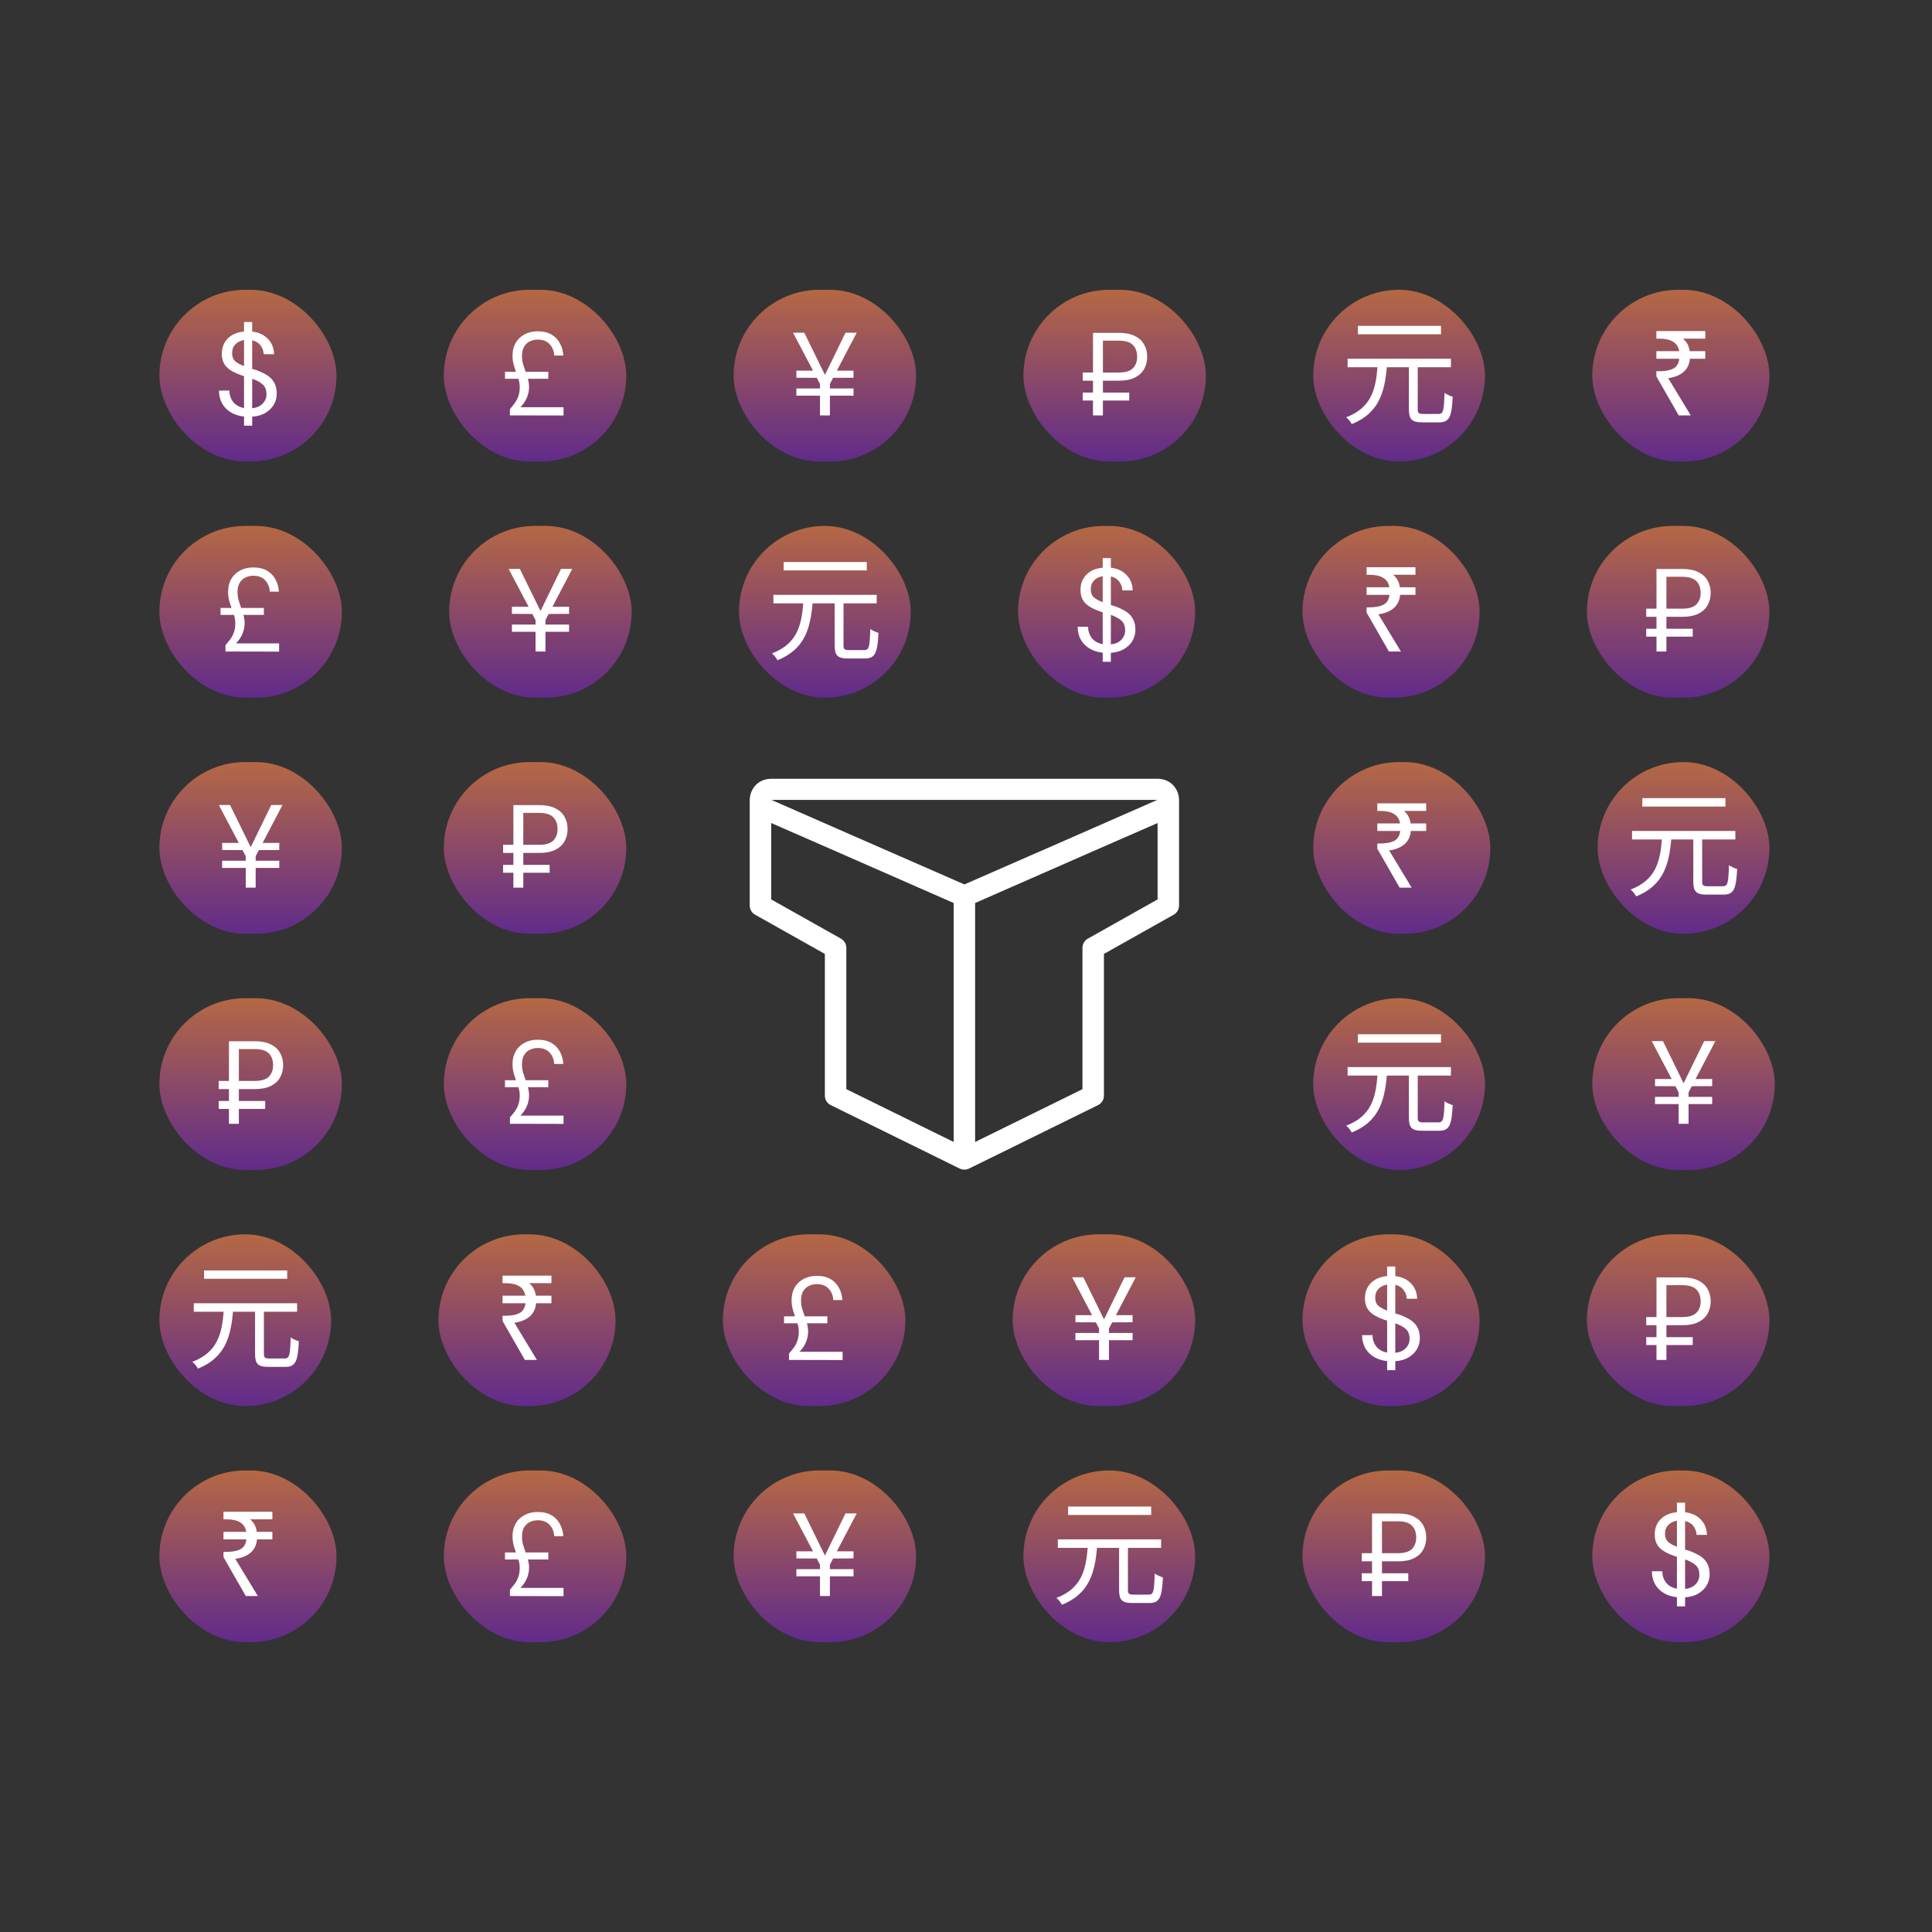 <svg width="400" height="400" viewBox="0 0 400 400" fill="none" xmlns="http://www.w3.org/2000/svg">
<rect x="0" y="0" width="400" height="400" fill="#333333" stroke="none"/>
<path d="M244.111 167.007C244.111 165.424 242.454 164.365 240.984 165.01L198.762 183.54C197.961 183.891 197.445 184.674 197.445 185.537V239.971C197.445 241.597 199.183 242.654 200.661 241.927L227.327 228.806C228.08 228.435 228.556 227.678 228.556 226.849V197.501L242.992 189.383C243.654 189.01 244.074 188.331 244.109 187.586L244.111 187.484V167.007ZM239.667 170.377V186.215L225.231 194.334C224.569 194.706 224.149 195.385 224.114 196.131L224.111 196.233V225.5L201.889 236.435V186.957L239.667 170.377ZM159.672 161.24C156.53 161.24 154.848 164.006 155.293 166.454C155.247 166.629 155.222 166.814 155.222 167.007V187.484L155.225 187.586C155.26 188.331 155.68 189.01 156.342 189.383L170.778 197.501V226.849C170.778 227.678 171.254 228.435 172.006 228.806L198.673 241.927C200.151 242.654 201.889 241.597 201.889 239.971V186.925L241.466 169.611C245.809 167.711 244.488 161.368 239.805 161.242L239.662 161.24H159.672ZM159.667 170.398L174.865 177.047L197.445 186.956V236.432L175.222 225.497V196.232L175.22 196.13C175.185 195.384 174.765 194.705 174.103 194.333L159.667 186.214V170.398ZM159.726 165.614H239.662L199.667 183.11L176.714 173.069L159.726 165.614ZM156.111 165.614H155.222V167.364H156.111V165.614ZM244.111 165.614H243.222V167.364H244.111V165.614Z" fill="white"/>
<rect x="33" y="157.778" width="37.778" height="35.556" rx="17.778" fill="url(#paint0_linear)"/>
<path d="M45.99 179.695V178.204H50.879V177.275L50.219 176.004L45.99 175.98V174.513H49.437L45.306 166.667H47.628L51.906 175.393L56.159 166.667H58.481L54.375 174.513H57.822V175.98L53.593 176.004L52.933 177.275V178.204H57.822V179.695H52.933V183.778H50.879V179.695H45.99Z" fill="white"/>
<rect x="33" y="206.667" width="37.778" height="35.556" rx="17.778" fill="url(#paint1_linear)"/>
<path d="M47.402 232.667V229.587H45.275V227.949H47.402V225.48H45.275V223.793H47.402V215.58H52.78C54.116 215.58 55.216 215.8 56.08 216.24C56.943 216.664 57.579 217.25 57.986 218C58.41 218.75 58.622 219.597 58.622 220.542C58.622 221.455 58.418 222.286 58.011 223.036C57.603 223.785 56.968 224.38 56.104 224.82C55.24 225.26 54.132 225.48 52.78 225.48H49.455V227.949H54.906V229.587H49.455V232.667H47.402ZM52.755 217.193H49.455V223.793H52.755C54.108 223.793 55.078 223.5 55.664 222.913C56.251 222.31 56.544 221.52 56.544 220.542C56.544 219.499 56.251 218.684 55.664 218.098C55.078 217.495 54.108 217.193 52.755 217.193Z" fill="white"/>
<rect x="91.889" y="157.778" width="37.778" height="35.556" rx="17.778" fill="url(#paint2_linear)"/>
<path d="M106.291 183.778V180.698H104.164V179.06H106.291V176.591H104.164V174.904H106.291V166.691H111.669C113.005 166.691 114.105 166.911 114.969 167.351C115.833 167.775 116.468 168.361 116.876 169.111C117.299 169.861 117.511 170.708 117.511 171.653C117.511 172.566 117.307 173.397 116.9 174.147C116.493 174.896 115.857 175.491 114.993 175.931C114.13 176.371 113.021 176.591 111.669 176.591H108.344V179.06H113.796V180.698H108.344V183.778H106.291ZM111.644 168.304H108.344V174.904H111.644C112.997 174.904 113.967 174.611 114.553 174.024C115.14 173.421 115.433 172.631 115.433 171.653C115.433 170.61 115.14 169.796 114.553 169.209C113.967 168.606 112.997 168.304 111.644 168.304Z" fill="white"/>
<rect x="91.889" y="206.667" width="37.778" height="35.556" rx="17.778" fill="url(#paint3_linear)"/>
<path d="M105.576 232.667V231.347C105.967 230.907 106.317 230.475 106.627 230.051C106.937 229.611 107.173 229.138 107.336 228.633C107.515 228.112 107.605 227.501 107.605 226.8C107.605 226.49 107.58 226.197 107.531 225.92C107.483 225.627 107.417 225.35 107.336 225.089H104.549V223.647H106.823C106.643 223.158 106.48 222.644 106.334 222.107C106.187 221.553 106.114 220.941 106.114 220.273C106.114 219.263 106.334 218.383 106.774 217.633C107.214 216.884 107.825 216.305 108.607 215.898C109.389 215.474 110.294 215.262 111.32 215.262C112.477 215.262 113.439 215.49 114.205 215.947C114.971 216.403 115.549 217.014 115.94 217.78C116.348 218.53 116.576 219.361 116.625 220.273H114.743C114.694 219.328 114.376 218.546 113.789 217.927C113.219 217.291 112.396 216.973 111.32 216.973C110.75 216.973 110.212 217.096 109.707 217.34C109.218 217.568 108.819 217.935 108.509 218.44C108.216 218.929 108.069 219.573 108.069 220.371C108.069 220.941 108.143 221.496 108.289 222.033C108.452 222.571 108.631 223.109 108.827 223.647H113.52V225.089H109.291C109.373 225.366 109.43 225.643 109.463 225.92C109.511 226.197 109.536 226.474 109.536 226.751C109.536 228.332 108.941 229.741 107.751 230.98H116.674V232.691L105.576 232.667Z" fill="white"/>
<rect x="329.667" y="206.667" width="37.778" height="35.556" rx="17.778" fill="url(#paint4_linear)"/>
<path d="M342.657 228.584V227.093H347.546V226.164L346.886 224.893L342.657 224.869V223.402H346.104L341.973 215.556H344.295L348.573 224.282L352.826 215.556H355.148L351.042 223.402H354.488V224.869L350.26 224.893L349.6 226.164V227.093H354.488V228.584H349.6V232.667H347.546V228.584H342.657Z" fill="white"/>
<rect x="33.001" y="60" width="36.667" height="35.556" rx="17.778" fill="url(#paint5_linear)"/>
<path d="M50.526 88.127V86.244C48.929 86.065 47.666 85.495 46.737 84.533C45.808 83.572 45.344 82.35 45.344 80.867H47.495C47.495 81.73 47.747 82.504 48.252 83.189C48.774 83.857 49.532 84.289 50.526 84.484V77.86C50.412 77.827 50.289 77.795 50.159 77.762C50.045 77.713 49.931 77.673 49.817 77.64C48.497 77.184 47.519 76.621 46.884 75.953C46.248 75.269 45.93 74.381 45.93 73.289C45.914 72.018 46.313 70.959 47.128 70.111C47.959 69.264 49.092 68.775 50.526 68.644V66.664H52.212V68.644C53.581 68.807 54.673 69.321 55.488 70.184C56.303 71.048 56.718 72.099 56.735 73.338H54.584C54.584 72.735 54.388 72.156 53.997 71.602C53.606 71.032 53.011 70.649 52.212 70.453V76.369C52.343 76.401 52.473 76.442 52.604 76.491C52.734 76.54 52.873 76.581 53.019 76.613C53.834 76.907 54.567 77.249 55.219 77.64C55.871 78.031 56.376 78.536 56.735 79.156C57.109 79.775 57.297 80.565 57.297 81.527C57.297 82.293 57.109 83.018 56.735 83.702C56.36 84.387 55.789 84.965 55.024 85.438C54.274 85.91 53.337 86.187 52.212 86.269V88.127H50.526ZM48.057 73.093C48.057 73.843 48.277 74.413 48.717 74.804C49.157 75.179 49.76 75.505 50.526 75.782V70.404C49.792 70.519 49.198 70.812 48.741 71.284C48.285 71.741 48.057 72.344 48.057 73.093ZM55.17 81.649C55.17 80.704 54.893 80.003 54.339 79.547C53.785 79.09 53.076 78.716 52.212 78.422V84.533C53.158 84.419 53.883 84.093 54.388 83.556C54.91 83.018 55.17 82.382 55.17 81.649Z" fill="white"/>
<rect x="91.889" y="60" width="37.778" height="35.556" rx="17.778" fill="url(#paint6_linear)"/>
<path d="M105.576 86V84.68C105.967 84.24 106.318 83.808 106.627 83.384C106.937 82.944 107.173 82.472 107.336 81.967C107.516 81.445 107.605 80.834 107.605 80.133C107.605 79.824 107.581 79.53 107.532 79.253C107.483 78.96 107.418 78.683 107.336 78.422H104.55V76.98H106.823C106.644 76.491 106.481 75.978 106.334 75.44C106.187 74.886 106.114 74.275 106.114 73.607C106.114 72.596 106.334 71.716 106.774 70.967C107.214 70.217 107.825 69.638 108.607 69.231C109.39 68.807 110.294 68.596 111.321 68.596C112.478 68.596 113.439 68.824 114.205 69.28C114.971 69.736 115.55 70.347 115.941 71.113C116.348 71.863 116.576 72.694 116.625 73.607H114.743C114.694 72.662 114.376 71.879 113.79 71.26C113.219 70.624 112.396 70.307 111.321 70.307C110.75 70.307 110.213 70.429 109.707 70.673C109.219 70.901 108.819 71.268 108.51 71.773C108.216 72.262 108.07 72.906 108.07 73.704C108.07 74.275 108.143 74.829 108.29 75.367C108.453 75.904 108.632 76.442 108.827 76.98H113.521V78.422H109.292C109.373 78.699 109.43 78.976 109.463 79.253C109.512 79.53 109.536 79.807 109.536 80.084C109.536 81.665 108.942 83.075 107.752 84.313H116.674V86.024L105.576 86Z" fill="white"/>
<rect x="151.889" y="60" width="37.778" height="35.556" rx="17.778" fill="url(#paint7_linear)"/>
<path d="M164.88 81.918V80.427H169.769V79.498L169.109 78.227L164.88 78.202V76.736H168.327L164.196 68.889H166.518L170.796 77.616L175.049 68.889H177.371L173.264 76.736H176.711V78.202L172.482 78.227L171.822 79.498V80.427H176.711V81.918H171.822V86H169.769V81.918H164.88Z" fill="white"/>
<rect x="211.889" y="60" width="37.778" height="35.556" rx="17.778" fill="url(#paint8_linear)"/>
<path d="M226.292 86V82.92H224.165V81.282H226.292V78.813H224.165V77.127H226.292V68.913H231.669C233.006 68.913 234.106 69.133 234.969 69.573C235.833 69.997 236.469 70.584 236.876 71.333C237.3 72.083 237.512 72.93 237.512 73.876C237.512 74.788 237.308 75.619 236.9 76.369C236.493 77.118 235.857 77.713 234.994 78.153C234.13 78.593 233.022 78.813 231.669 78.813H228.345V81.282H233.796V82.92H228.345V86H226.292ZM231.645 70.527H228.345V77.127H231.645C232.997 77.127 233.967 76.833 234.554 76.247C235.14 75.644 235.434 74.853 235.434 73.876C235.434 72.833 235.14 72.018 234.554 71.431C233.967 70.828 232.997 70.527 231.645 70.527Z" fill="white"/>
<rect x="271.889" y="60" width="35.556" height="35.556" rx="17.778" fill="url(#paint9_linear)"/>
<path d="M298.345 67.471H281.136V69.207H298.345V67.471ZM294.678 85.707C293.725 85.707 293.529 85.536 293.529 84.704V76.027H300.398V74.267H279.009V76.027H285.194C284.827 80.598 283.923 84.411 278.716 86.391C279.131 86.709 279.645 87.369 279.865 87.809C285.487 85.536 286.66 81.258 287.125 76.027H291.696V84.729C291.696 86.807 292.283 87.442 294.458 87.442H297.954C300.08 87.442 300.569 86.293 300.765 82.138C300.276 81.991 299.494 81.673 299.078 81.331C298.956 85.071 298.809 85.707 297.831 85.707H294.678Z" fill="white"/>
<rect x="329.667" y="60" width="36.667" height="35.556" rx="17.778" fill="url(#paint10_linear)"/>
<path d="M347.557 86L342.937 77.933V76.858H343.475C344.779 76.858 345.773 76.67 346.457 76.296C347.158 75.921 347.565 75.244 347.68 74.267H342.937V72.702H347.655C347.492 71.79 347.06 71.13 346.36 70.722C345.675 70.315 344.714 70.111 343.475 70.111H342.937V68.547H353.057V70.111H348.437C349.22 70.747 349.684 71.61 349.831 72.702H353.057V74.267H349.88C349.765 75.456 349.309 76.385 348.511 77.053C347.728 77.705 346.685 78.121 345.382 78.3L350.051 86H347.557Z" fill="white"/>
<rect x="33" y="108.889" width="37.778" height="35.556" rx="17.778" fill="url(#paint11_linear)"/>
<path d="M46.687 134.889V133.569C47.078 133.129 47.428 132.697 47.738 132.273C48.047 131.833 48.284 131.361 48.447 130.856C48.626 130.334 48.716 129.723 48.716 129.022C48.716 128.713 48.691 128.419 48.642 128.142C48.593 127.849 48.528 127.572 48.447 127.311H45.66V125.869H47.933C47.754 125.38 47.591 124.867 47.444 124.329C47.298 123.775 47.224 123.164 47.224 122.496C47.224 121.485 47.444 120.605 47.885 119.856C48.325 119.106 48.936 118.527 49.718 118.12C50.5 117.696 51.404 117.484 52.431 117.484C53.588 117.484 54.55 117.713 55.316 118.169C56.081 118.625 56.66 119.236 57.051 120.002C57.459 120.752 57.687 121.583 57.736 122.496H55.853C55.804 121.55 55.487 120.768 54.9 120.149C54.33 119.513 53.507 119.196 52.431 119.196C51.861 119.196 51.323 119.318 50.818 119.562C50.329 119.79 49.93 120.157 49.62 120.662C49.327 121.151 49.18 121.795 49.18 122.593C49.18 123.164 49.253 123.718 49.4 124.256C49.563 124.793 49.742 125.331 49.938 125.869H54.631V127.311H50.402C50.484 127.588 50.541 127.865 50.573 128.142C50.622 128.419 50.647 128.696 50.647 128.973C50.647 130.554 50.052 131.964 48.862 133.202H57.785V134.913L46.687 134.889Z" fill="white"/>
<rect x="93" y="108.889" width="37.778" height="35.556" rx="17.778" fill="url(#paint12_linear)"/>
<path d="M105.99 130.807V129.316H110.879V128.387L110.219 127.116L105.99 127.091V125.624H109.437L105.306 117.778H107.628L111.906 126.504L116.159 117.778H118.481L114.375 125.624H117.821V127.091L113.593 127.116L112.933 128.387V129.316H117.821V130.807H112.933V134.889H110.879V130.807H105.99Z" fill="white"/>
<rect x="153" y="108.889" width="35.556" height="35.556" rx="17.778" fill="url(#paint13_linear)"/>
<path d="M179.456 116.36H162.247V118.096H179.456V116.36ZM175.789 134.596C174.836 134.596 174.64 134.424 174.64 133.593V124.916H181.509V123.156H160.12V124.916H166.305C165.938 129.487 165.033 133.3 159.827 135.28C160.242 135.598 160.756 136.258 160.976 136.698C166.598 134.424 167.771 130.147 168.236 124.916H172.807V133.618C172.807 135.696 173.393 136.331 175.569 136.331H179.065C181.191 136.331 181.68 135.182 181.876 131.027C181.387 130.88 180.605 130.562 180.189 130.22C180.067 133.96 179.92 134.596 178.942 134.596H175.789Z" fill="white"/>
<rect x="210.778" y="108.889" width="36.667" height="35.556" rx="17.778" fill="url(#paint14_linear)"/>
<path d="M228.303 137.016V135.133C226.706 134.954 225.443 134.384 224.514 133.422C223.585 132.461 223.121 131.239 223.121 129.756H225.272C225.272 130.619 225.525 131.393 226.03 132.078C226.551 132.746 227.309 133.178 228.303 133.373V126.749C228.189 126.716 228.067 126.684 227.937 126.651C227.822 126.602 227.708 126.562 227.594 126.529C226.274 126.073 225.297 125.51 224.661 124.842C224.025 124.158 223.708 123.27 223.708 122.178C223.691 120.907 224.091 119.847 224.905 119C225.737 118.153 226.869 117.664 228.303 117.533V115.553H229.99V117.533C231.359 117.696 232.451 118.21 233.265 119.073C234.08 119.937 234.496 120.988 234.512 122.227H232.361C232.361 121.624 232.165 121.045 231.774 120.491C231.383 119.921 230.788 119.538 229.99 119.342V125.258C230.12 125.29 230.251 125.331 230.381 125.38C230.511 125.429 230.65 125.47 230.797 125.502C231.611 125.796 232.345 126.138 232.997 126.529C233.648 126.92 234.154 127.425 234.512 128.044C234.887 128.664 235.074 129.454 235.074 130.416C235.074 131.182 234.887 131.907 234.512 132.591C234.137 133.276 233.567 133.854 232.801 134.327C232.051 134.799 231.114 135.076 229.99 135.158V137.016H228.303ZM225.834 121.982C225.834 122.732 226.054 123.302 226.494 123.693C226.934 124.068 227.537 124.394 228.303 124.671V119.293C227.57 119.407 226.975 119.701 226.519 120.173C226.062 120.63 225.834 121.233 225.834 121.982ZM232.948 130.538C232.948 129.593 232.671 128.892 232.117 128.436C231.562 127.979 230.854 127.604 229.99 127.311V133.422C230.935 133.308 231.66 132.982 232.165 132.444C232.687 131.907 232.948 131.271 232.948 130.538Z" fill="white"/>
<rect x="269.667" y="108.889" width="36.667" height="35.556" rx="17.778" fill="url(#paint15_linear)"/>
<path d="M287.557 134.889L282.937 126.822V125.747H283.475C284.778 125.747 285.772 125.559 286.457 125.184C287.158 124.81 287.565 124.133 287.679 123.156H282.937V121.591H287.655C287.492 120.679 287.06 120.019 286.359 119.611C285.675 119.204 284.713 119 283.475 119H282.937V117.436H293.057V119H288.437C289.219 119.636 289.683 120.499 289.83 121.591H293.057V123.156H289.879C289.765 124.345 289.309 125.274 288.51 125.942C287.728 126.594 286.685 127.01 285.381 127.189L290.05 134.889H287.557Z" fill="white"/>
<rect x="328.556" y="108.889" width="37.778" height="35.556" rx="17.778" fill="url(#paint16_linear)"/>
<path d="M342.958 134.889V131.809H340.831V130.171H342.958V127.702H340.831V126.016H342.958V117.802H348.336C349.672 117.802 350.772 118.022 351.636 118.462C352.5 118.886 353.135 119.473 353.543 120.222C353.966 120.972 354.178 121.819 354.178 122.764C354.178 123.677 353.974 124.508 353.567 125.258C353.16 126.007 352.524 126.602 351.66 127.042C350.797 127.482 349.688 127.702 348.336 127.702H345.011V130.171H350.463V131.809H345.011V134.889H342.958ZM348.311 119.416H345.011V126.016H348.311C349.664 126.016 350.634 125.722 351.22 125.136C351.807 124.533 352.1 123.742 352.1 122.764C352.1 121.722 351.807 120.907 351.22 120.32C350.634 119.717 349.664 119.416 348.311 119.416Z" fill="white"/>
<rect x="271.889" y="157.778" width="36.667" height="35.556" rx="17.778" fill="url(#paint17_linear)"/>
<path d="M289.779 183.778L285.159 175.711V174.636H285.697C287 174.636 287.995 174.448 288.679 174.073C289.38 173.699 289.787 173.022 289.901 172.044H285.159V170.48H289.877C289.714 169.567 289.282 168.907 288.581 168.5C287.897 168.093 286.935 167.889 285.697 167.889H285.159V166.324H295.279V167.889H290.659C291.441 168.524 291.906 169.388 292.052 170.48H295.279V172.044H292.101C291.987 173.234 291.531 174.163 290.732 174.831C289.95 175.483 288.907 175.899 287.603 176.078L292.272 183.778H289.779Z" fill="white"/>
<rect x="330.777" y="157.778" width="35.556" height="35.556" rx="17.778" fill="url(#paint18_linear)"/>
<path d="M357.233 165.249H340.024V166.984H357.233V165.249ZM353.566 183.484C352.613 183.484 352.417 183.313 352.417 182.482V173.804H359.286V172.044H337.897V173.804H344.082C343.715 178.376 342.811 182.189 337.604 184.169C338.02 184.487 338.533 185.147 338.753 185.587C344.375 183.313 345.549 179.036 346.013 173.804H350.584V182.507C350.584 184.584 351.171 185.22 353.346 185.22H356.842C358.969 185.22 359.457 184.071 359.653 179.916C359.164 179.769 358.382 179.451 357.966 179.109C357.844 182.849 357.697 183.484 356.72 183.484H353.566Z" fill="white"/>
<rect x="271.889" y="206.667" width="35.556" height="35.556" rx="17.778" fill="url(#paint19_linear)"/>
<path d="M298.344 214.138H281.135V215.873H298.344V214.138ZM294.678 232.373C293.724 232.373 293.529 232.202 293.529 231.371V222.693H300.398V220.933H279.009V222.693H285.193C284.827 227.264 283.922 231.078 278.715 233.058C279.131 233.376 279.644 234.036 279.864 234.476C285.487 232.202 286.66 227.924 287.124 222.693H291.695V231.396C291.695 233.473 292.282 234.109 294.458 234.109H297.953C300.08 234.109 300.569 232.96 300.764 228.804C300.275 228.658 299.493 228.34 299.078 227.998C298.955 231.738 298.809 232.373 297.831 232.373H294.678Z" fill="white"/>
<rect x="33" y="255.556" width="35.556" height="35.556" rx="17.778" fill="url(#paint20_linear)"/>
<path d="M59.456 263.027H42.247V264.762H59.456V263.027ZM55.789 281.262C54.836 281.262 54.64 281.091 54.64 280.26V271.582H61.509V269.822H40.12V271.582H46.305C45.938 276.153 45.033 279.967 39.827 281.947C40.242 282.264 40.756 282.924 40.976 283.364C46.598 281.091 47.771 276.813 48.236 271.582H52.807V280.284C52.807 282.362 53.393 282.998 55.569 282.998H59.065C61.191 282.998 61.68 281.849 61.876 277.693C61.387 277.547 60.605 277.229 60.189 276.887C60.067 280.627 59.92 281.262 58.942 281.262H55.789Z" fill="white"/>
<rect x="90.778" y="255.556" width="36.667" height="35.556" rx="17.778" fill="url(#paint21_linear)"/>
<path d="M108.668 281.556L104.048 273.489V272.413H104.586C105.89 272.413 106.884 272.226 107.568 271.851C108.269 271.476 108.676 270.8 108.79 269.822H104.048V268.258H108.766C108.603 267.345 108.171 266.685 107.47 266.278C106.786 265.87 105.824 265.667 104.586 265.667H104.048V264.102H114.168V265.667H109.548C110.33 266.302 110.795 267.166 110.941 268.258H114.168V269.822H110.99C110.876 271.012 110.42 271.941 109.621 272.609C108.839 273.261 107.796 273.676 106.493 273.856L111.161 281.556H108.668Z" fill="white"/>
<rect x="149.667" y="255.556" width="37.778" height="35.556" rx="17.778" fill="url(#paint22_linear)"/>
<path d="M163.354 281.556V280.236C163.745 279.796 164.095 279.364 164.405 278.94C164.714 278.5 164.951 278.027 165.114 277.522C165.293 277.001 165.383 276.39 165.383 275.689C165.383 275.379 165.358 275.086 165.309 274.809C165.26 274.516 165.195 274.239 165.114 273.978H162.327V272.536H164.6C164.421 272.047 164.258 271.533 164.111 270.996C163.965 270.441 163.891 269.83 163.891 269.162C163.891 268.152 164.111 267.272 164.551 266.522C164.991 265.773 165.603 265.194 166.385 264.787C167.167 264.363 168.071 264.151 169.098 264.151C170.255 264.151 171.217 264.379 171.983 264.836C172.749 265.292 173.327 265.903 173.718 266.669C174.126 267.419 174.354 268.25 174.403 269.162H172.52C172.471 268.217 172.154 267.435 171.567 266.816C170.997 266.18 170.174 265.862 169.098 265.862C168.528 265.862 167.99 265.984 167.485 266.229C166.996 266.457 166.597 266.824 166.287 267.329C165.994 267.818 165.847 268.461 165.847 269.26C165.847 269.83 165.92 270.384 166.067 270.922C166.23 271.46 166.409 271.998 166.605 272.536H171.298V273.978H167.069C167.151 274.255 167.208 274.532 167.24 274.809C167.289 275.086 167.314 275.363 167.314 275.64C167.314 277.221 166.719 278.63 165.529 279.869H174.451V281.58L163.354 281.556Z" fill="white"/>
<rect x="209.667" y="255.556" width="37.778" height="35.556" rx="17.778" fill="url(#paint23_linear)"/>
<path d="M222.657 277.473V275.982H227.546V275.053L226.886 273.782L222.657 273.758V272.291H226.104L221.973 264.444H224.295L228.573 273.171L232.826 264.444H235.148L231.042 272.291H234.488V273.758L230.26 273.782L229.6 275.053V275.982H234.488V277.473H229.6V281.556H227.546V277.473H222.657Z" fill="white"/>
<rect x="269.667" y="255.556" width="36.667" height="35.556" rx="17.778" fill="url(#paint24_linear)"/>
<path d="M287.192 283.682V281.8C285.595 281.621 284.332 281.05 283.403 280.089C282.474 279.127 282.01 277.905 282.01 276.422H284.161C284.161 277.286 284.413 278.06 284.919 278.744C285.44 279.413 286.198 279.844 287.192 280.04V273.416C287.078 273.383 286.956 273.35 286.825 273.318C286.711 273.269 286.597 273.228 286.483 273.196C285.163 272.739 284.185 272.177 283.55 271.509C282.914 270.824 282.596 269.936 282.596 268.844C282.58 267.573 282.979 266.514 283.794 265.667C284.625 264.819 285.758 264.33 287.192 264.2V262.22H288.879V264.2C290.247 264.363 291.339 264.876 292.154 265.74C292.969 266.604 293.384 267.655 293.401 268.893H291.25C291.25 268.29 291.054 267.712 290.663 267.158C290.272 266.587 289.677 266.204 288.879 266.009V271.924C289.009 271.957 289.139 271.998 289.27 272.047C289.4 272.096 289.539 272.136 289.685 272.169C290.5 272.462 291.233 272.804 291.885 273.196C292.537 273.587 293.042 274.092 293.401 274.711C293.776 275.33 293.963 276.121 293.963 277.082C293.963 277.848 293.776 278.573 293.401 279.258C293.026 279.942 292.456 280.521 291.69 280.993C290.94 281.466 290.003 281.743 288.879 281.824V283.682H287.192ZM284.723 268.649C284.723 269.399 284.943 269.969 285.383 270.36C285.823 270.735 286.426 271.061 287.192 271.338V265.96C286.459 266.074 285.864 266.367 285.407 266.84C284.951 267.296 284.723 267.899 284.723 268.649ZM291.836 277.204C291.836 276.259 291.559 275.559 291.005 275.102C290.451 274.646 289.742 274.271 288.879 273.978V280.089C289.824 279.975 290.549 279.649 291.054 279.111C291.576 278.573 291.836 277.938 291.836 277.204Z" fill="white"/>
<rect x="328.556" y="255.556" width="37.778" height="35.556" rx="17.778" fill="url(#paint25_linear)"/>
<path d="M342.958 281.556V278.476H340.831V276.838H342.958V274.369H340.831V272.682H342.958V264.469H348.336C349.672 264.469 350.772 264.689 351.636 265.129C352.5 265.553 353.135 266.139 353.543 266.889C353.966 267.639 354.178 268.486 354.178 269.431C354.178 270.344 353.974 271.175 353.567 271.924C353.16 272.674 352.524 273.269 351.66 273.709C350.797 274.149 349.688 274.369 348.336 274.369H345.011V276.838H350.463V278.476H345.011V281.556H342.958ZM348.311 266.082H345.011V272.682H348.311C349.664 272.682 350.634 272.389 351.22 271.802C351.807 271.199 352.1 270.409 352.1 269.431C352.1 268.388 351.807 267.573 351.22 266.987C350.634 266.384 349.664 266.082 348.311 266.082Z" fill="white"/>
<rect x="33" y="304.444" width="36.667" height="35.556" rx="17.778" fill="url(#paint26_linear)"/>
<path d="M50.89 330.444L46.27 322.378V321.302H46.808C48.111 321.302 49.105 321.115 49.79 320.74C50.491 320.365 50.898 319.689 51.012 318.711H46.27V317.147H50.988C50.825 316.234 50.393 315.574 49.692 315.167C49.008 314.759 48.046 314.556 46.808 314.556H46.27V312.991H56.39V314.556H51.77C52.552 315.191 53.017 316.055 53.163 317.147H56.39V318.711H53.212C53.098 319.901 52.642 320.83 51.843 321.498C51.061 322.15 50.018 322.565 48.714 322.744L53.383 330.444H50.89Z" fill="white"/>
<rect x="91.889" y="304.444" width="37.778" height="35.556" rx="17.778" fill="url(#paint27_linear)"/>
<path d="M105.576 330.444V329.124C105.967 328.684 106.317 328.253 106.627 327.829C106.937 327.389 107.173 326.916 107.336 326.411C107.515 325.89 107.605 325.279 107.605 324.578C107.605 324.268 107.58 323.975 107.531 323.698C107.483 323.404 107.417 323.127 107.336 322.867H104.549V321.424H106.823C106.643 320.936 106.48 320.422 106.334 319.884C106.187 319.33 106.114 318.719 106.114 318.051C106.114 317.041 106.334 316.161 106.774 315.411C107.214 314.661 107.825 314.083 108.607 313.676C109.389 313.252 110.294 313.04 111.32 313.04C112.477 313.04 113.439 313.268 114.205 313.724C114.971 314.181 115.549 314.792 115.94 315.558C116.348 316.307 116.576 317.139 116.625 318.051H114.743C114.694 317.106 114.376 316.324 113.789 315.704C113.219 315.069 112.396 314.751 111.32 314.751C110.75 314.751 110.212 314.873 109.707 315.118C109.218 315.346 108.819 315.713 108.509 316.218C108.216 316.707 108.069 317.35 108.069 318.149C108.069 318.719 108.143 319.273 108.289 319.811C108.452 320.349 108.631 320.887 108.827 321.424H113.52V322.867H109.291C109.373 323.144 109.43 323.421 109.463 323.698C109.511 323.975 109.536 324.252 109.536 324.529C109.536 326.11 108.941 327.519 107.751 328.758H116.674V330.469L105.576 330.444Z" fill="white"/>
<rect x="151.889" y="304.444" width="37.778" height="35.556" rx="17.778" fill="url(#paint28_linear)"/>
<path d="M164.88 326.362V324.871H169.768V323.942L169.108 322.671L164.88 322.647V321.18H168.326L164.195 313.333H166.517L170.795 322.06L175.048 313.333H177.371L173.264 321.18H176.711V322.647L172.482 322.671L171.822 323.942V324.871H176.711V326.362H171.822V330.444H169.768V326.362H164.88Z" fill="white"/>
<rect x="211.889" y="304.444" width="35.556" height="35.556" rx="17.778" fill="url(#paint29_linear)"/>
<path d="M238.344 311.916H221.135V313.651H238.344V311.916ZM234.678 330.151C233.724 330.151 233.529 329.98 233.529 329.149V320.471H240.398V318.711H219.009V320.471H225.193C224.827 325.042 223.922 328.856 218.715 330.836C219.131 331.153 219.644 331.813 219.864 332.253C225.487 329.98 226.66 325.702 227.124 320.471H231.695V329.173C231.695 331.251 232.282 331.887 234.458 331.887H237.953C240.08 331.887 240.569 330.738 240.764 326.582C240.275 326.436 239.493 326.118 239.078 325.776C238.955 329.516 238.809 330.151 237.831 330.151H234.678Z" fill="white"/>
<rect x="269.667" y="304.444" width="37.778" height="35.556" rx="17.778" fill="url(#paint30_linear)"/>
<path d="M284.069 330.444V327.364H281.942V325.727H284.069V323.258H281.942V321.571H284.069V313.358H289.447C290.783 313.358 291.883 313.578 292.747 314.018C293.61 314.441 294.246 315.028 294.653 315.778C295.077 316.527 295.289 317.375 295.289 318.32C295.289 319.233 295.085 320.064 294.678 320.813C294.27 321.563 293.635 322.158 292.771 322.598C291.907 323.038 290.799 323.258 289.447 323.258H286.122V325.727H291.573V327.364H286.122V330.444H284.069ZM289.422 314.971H286.122V321.571H289.422C290.775 321.571 291.744 321.278 292.331 320.691C292.918 320.088 293.211 319.298 293.211 318.32C293.211 317.277 292.918 316.462 292.331 315.876C291.744 315.273 290.775 314.971 289.422 314.971Z" fill="white"/>
<rect x="329.667" y="304.444" width="36.667" height="35.556" rx="17.778" fill="url(#paint31_linear)"/>
<path d="M347.192 332.571V330.689C345.595 330.51 344.332 329.939 343.403 328.978C342.474 328.016 342.01 326.794 342.01 325.311H344.161C344.161 326.175 344.413 326.949 344.919 327.633C345.44 328.301 346.198 328.733 347.192 328.929V322.304C347.078 322.272 346.956 322.239 346.825 322.207C346.711 322.158 346.597 322.117 346.483 322.084C345.163 321.628 344.185 321.066 343.55 320.398C342.914 319.713 342.596 318.825 342.596 317.733C342.58 316.462 342.979 315.403 343.794 314.556C344.625 313.708 345.758 313.219 347.192 313.089V311.109H348.879V313.089C350.247 313.252 351.339 313.765 352.154 314.629C352.969 315.493 353.384 316.544 353.401 317.782H351.25C351.25 317.179 351.054 316.601 350.663 316.047C350.272 315.476 349.677 315.093 348.879 314.898V320.813C349.009 320.846 349.139 320.887 349.27 320.936C349.4 320.984 349.539 321.025 349.685 321.058C350.5 321.351 351.233 321.693 351.885 322.084C352.537 322.476 353.042 322.981 353.401 323.6C353.776 324.219 353.963 325.01 353.963 325.971C353.963 326.737 353.776 327.462 353.401 328.147C353.026 328.831 352.456 329.41 351.69 329.882C350.94 330.355 350.003 330.632 348.879 330.713V332.571H347.192ZM344.723 317.538C344.723 318.287 344.943 318.858 345.383 319.249C345.823 319.624 346.426 319.95 347.192 320.227V314.849C346.459 314.963 345.864 315.256 345.407 315.729C344.951 316.185 344.723 316.788 344.723 317.538ZM351.836 326.093C351.836 325.148 351.559 324.447 351.005 323.991C350.451 323.535 349.742 323.16 348.879 322.867V328.978C349.824 328.864 350.549 328.538 351.054 328C351.576 327.462 351.836 326.827 351.836 326.093Z" fill="white"/>
<defs>
<linearGradient id="paint0_linear" x1="51.889" y1="157.778" x2="51.889" y2="193.333" gradientUnits="userSpaceOnUse">
<stop stop-color="#B56844"/>
<stop offset="1" stop-color="#612B8B"/>
</linearGradient>
<linearGradient id="paint1_linear" x1="51.889" y1="206.667" x2="51.889" y2="242.222" gradientUnits="userSpaceOnUse">
<stop stop-color="#B56844"/>
<stop offset="1" stop-color="#612B8B"/>
</linearGradient>
<linearGradient id="paint2_linear" x1="110.778" y1="157.778" x2="110.778" y2="193.333" gradientUnits="userSpaceOnUse">
<stop stop-color="#B56844"/>
<stop offset="1" stop-color="#612B8B"/>
</linearGradient>
<linearGradient id="paint3_linear" x1="110.778" y1="206.667" x2="110.778" y2="242.222" gradientUnits="userSpaceOnUse">
<stop stop-color="#B56844"/>
<stop offset="1" stop-color="#612B8B"/>
</linearGradient>
<linearGradient id="paint4_linear" x1="348.555" y1="206.667" x2="348.555" y2="242.222" gradientUnits="userSpaceOnUse">
<stop stop-color="#B56844"/>
<stop offset="1" stop-color="#612B8B"/>
</linearGradient>
<linearGradient id="paint5_linear" x1="51.334" y1="60" x2="51.334" y2="95.556" gradientUnits="userSpaceOnUse">
<stop stop-color="#B56844"/>
<stop offset="1" stop-color="#612B8B"/>
</linearGradient>
<linearGradient id="paint6_linear" x1="110.778" y1="60" x2="110.778" y2="95.556" gradientUnits="userSpaceOnUse">
<stop stop-color="#B56844"/>
<stop offset="1" stop-color="#612B8B"/>
</linearGradient>
<linearGradient id="paint7_linear" x1="170.778" y1="60" x2="170.778" y2="95.556" gradientUnits="userSpaceOnUse">
<stop stop-color="#B56844"/>
<stop offset="1" stop-color="#612B8B"/>
</linearGradient>
<linearGradient id="paint8_linear" x1="230.778" y1="60" x2="230.778" y2="95.556" gradientUnits="userSpaceOnUse">
<stop stop-color="#B56844"/>
<stop offset="1" stop-color="#612B8B"/>
</linearGradient>
<linearGradient id="paint9_linear" x1="289.667" y1="60" x2="289.667" y2="95.556" gradientUnits="userSpaceOnUse">
<stop stop-color="#B56844"/>
<stop offset="1" stop-color="#612B8B"/>
</linearGradient>
<linearGradient id="paint10_linear" x1="348" y1="60" x2="348" y2="95.556" gradientUnits="userSpaceOnUse">
<stop stop-color="#B56844"/>
<stop offset="1" stop-color="#612B8B"/>
</linearGradient>
<linearGradient id="paint11_linear" x1="51.889" y1="108.889" x2="51.889" y2="144.444" gradientUnits="userSpaceOnUse">
<stop stop-color="#B56844"/>
<stop offset="1" stop-color="#612B8B"/>
</linearGradient>
<linearGradient id="paint12_linear" x1="111.889" y1="108.889" x2="111.889" y2="144.444" gradientUnits="userSpaceOnUse">
<stop stop-color="#B56844"/>
<stop offset="1" stop-color="#612B8B"/>
</linearGradient>
<linearGradient id="paint13_linear" x1="170.778" y1="108.889" x2="170.778" y2="144.444" gradientUnits="userSpaceOnUse">
<stop stop-color="#B56844"/>
<stop offset="1" stop-color="#612B8B"/>
</linearGradient>
<linearGradient id="paint14_linear" x1="229.111" y1="108.889" x2="229.111" y2="144.444" gradientUnits="userSpaceOnUse">
<stop stop-color="#B56844"/>
<stop offset="1" stop-color="#612B8B"/>
</linearGradient>
<linearGradient id="paint15_linear" x1="288" y1="108.889" x2="288" y2="144.444" gradientUnits="userSpaceOnUse">
<stop stop-color="#B56844"/>
<stop offset="1" stop-color="#612B8B"/>
</linearGradient>
<linearGradient id="paint16_linear" x1="347.445" y1="108.889" x2="347.445" y2="144.444" gradientUnits="userSpaceOnUse">
<stop stop-color="#B56844"/>
<stop offset="1" stop-color="#612B8B"/>
</linearGradient>
<linearGradient id="paint17_linear" x1="290.222" y1="157.778" x2="290.222" y2="193.333" gradientUnits="userSpaceOnUse">
<stop stop-color="#B56844"/>
<stop offset="1" stop-color="#612B8B"/>
</linearGradient>
<linearGradient id="paint18_linear" x1="348.555" y1="157.778" x2="348.555" y2="193.333" gradientUnits="userSpaceOnUse">
<stop stop-color="#B56844"/>
<stop offset="1" stop-color="#612B8B"/>
</linearGradient>
<linearGradient id="paint19_linear" x1="289.666" y1="206.667" x2="289.666" y2="242.222" gradientUnits="userSpaceOnUse">
<stop stop-color="#B56844"/>
<stop offset="1" stop-color="#612B8B"/>
</linearGradient>
<linearGradient id="paint20_linear" x1="50.778" y1="255.556" x2="50.778" y2="291.111" gradientUnits="userSpaceOnUse">
<stop stop-color="#B56844"/>
<stop offset="1" stop-color="#612B8B"/>
</linearGradient>
<linearGradient id="paint21_linear" x1="109.111" y1="255.556" x2="109.111" y2="291.111" gradientUnits="userSpaceOnUse">
<stop stop-color="#B56844"/>
<stop offset="1" stop-color="#612B8B"/>
</linearGradient>
<linearGradient id="paint22_linear" x1="168.555" y1="255.556" x2="168.555" y2="291.111" gradientUnits="userSpaceOnUse">
<stop stop-color="#B56844"/>
<stop offset="1" stop-color="#612B8B"/>
</linearGradient>
<linearGradient id="paint23_linear" x1="228.555" y1="255.556" x2="228.555" y2="291.111" gradientUnits="userSpaceOnUse">
<stop stop-color="#B56844"/>
<stop offset="1" stop-color="#612B8B"/>
</linearGradient>
<linearGradient id="paint24_linear" x1="288" y1="255.556" x2="288" y2="291.111" gradientUnits="userSpaceOnUse">
<stop stop-color="#B56844"/>
<stop offset="1" stop-color="#612B8B"/>
</linearGradient>
<linearGradient id="paint25_linear" x1="347.445" y1="255.556" x2="347.445" y2="291.111" gradientUnits="userSpaceOnUse">
<stop stop-color="#B56844"/>
<stop offset="1" stop-color="#612B8B"/>
</linearGradient>
<linearGradient id="paint26_linear" x1="51.333" y1="304.444" x2="51.333" y2="340" gradientUnits="userSpaceOnUse">
<stop stop-color="#B56844"/>
<stop offset="1" stop-color="#612B8B"/>
</linearGradient>
<linearGradient id="paint27_linear" x1="110.778" y1="304.444" x2="110.778" y2="340" gradientUnits="userSpaceOnUse">
<stop stop-color="#B56844"/>
<stop offset="1" stop-color="#612B8B"/>
</linearGradient>
<linearGradient id="paint28_linear" x1="170.778" y1="304.444" x2="170.778" y2="340" gradientUnits="userSpaceOnUse">
<stop stop-color="#B56844"/>
<stop offset="1" stop-color="#612B8B"/>
</linearGradient>
<linearGradient id="paint29_linear" x1="229.666" y1="304.444" x2="229.666" y2="340" gradientUnits="userSpaceOnUse">
<stop stop-color="#B56844"/>
<stop offset="1" stop-color="#612B8B"/>
</linearGradient>
<linearGradient id="paint30_linear" x1="288.555" y1="304.444" x2="288.555" y2="340" gradientUnits="userSpaceOnUse">
<stop stop-color="#B56844"/>
<stop offset="1" stop-color="#612B8B"/>
</linearGradient>
<linearGradient id="paint31_linear" x1="348" y1="304.444" x2="348" y2="340" gradientUnits="userSpaceOnUse">
<stop stop-color="#B56844"/>
<stop offset="1" stop-color="#612B8B"/>
</linearGradient>
</defs>
</svg>
